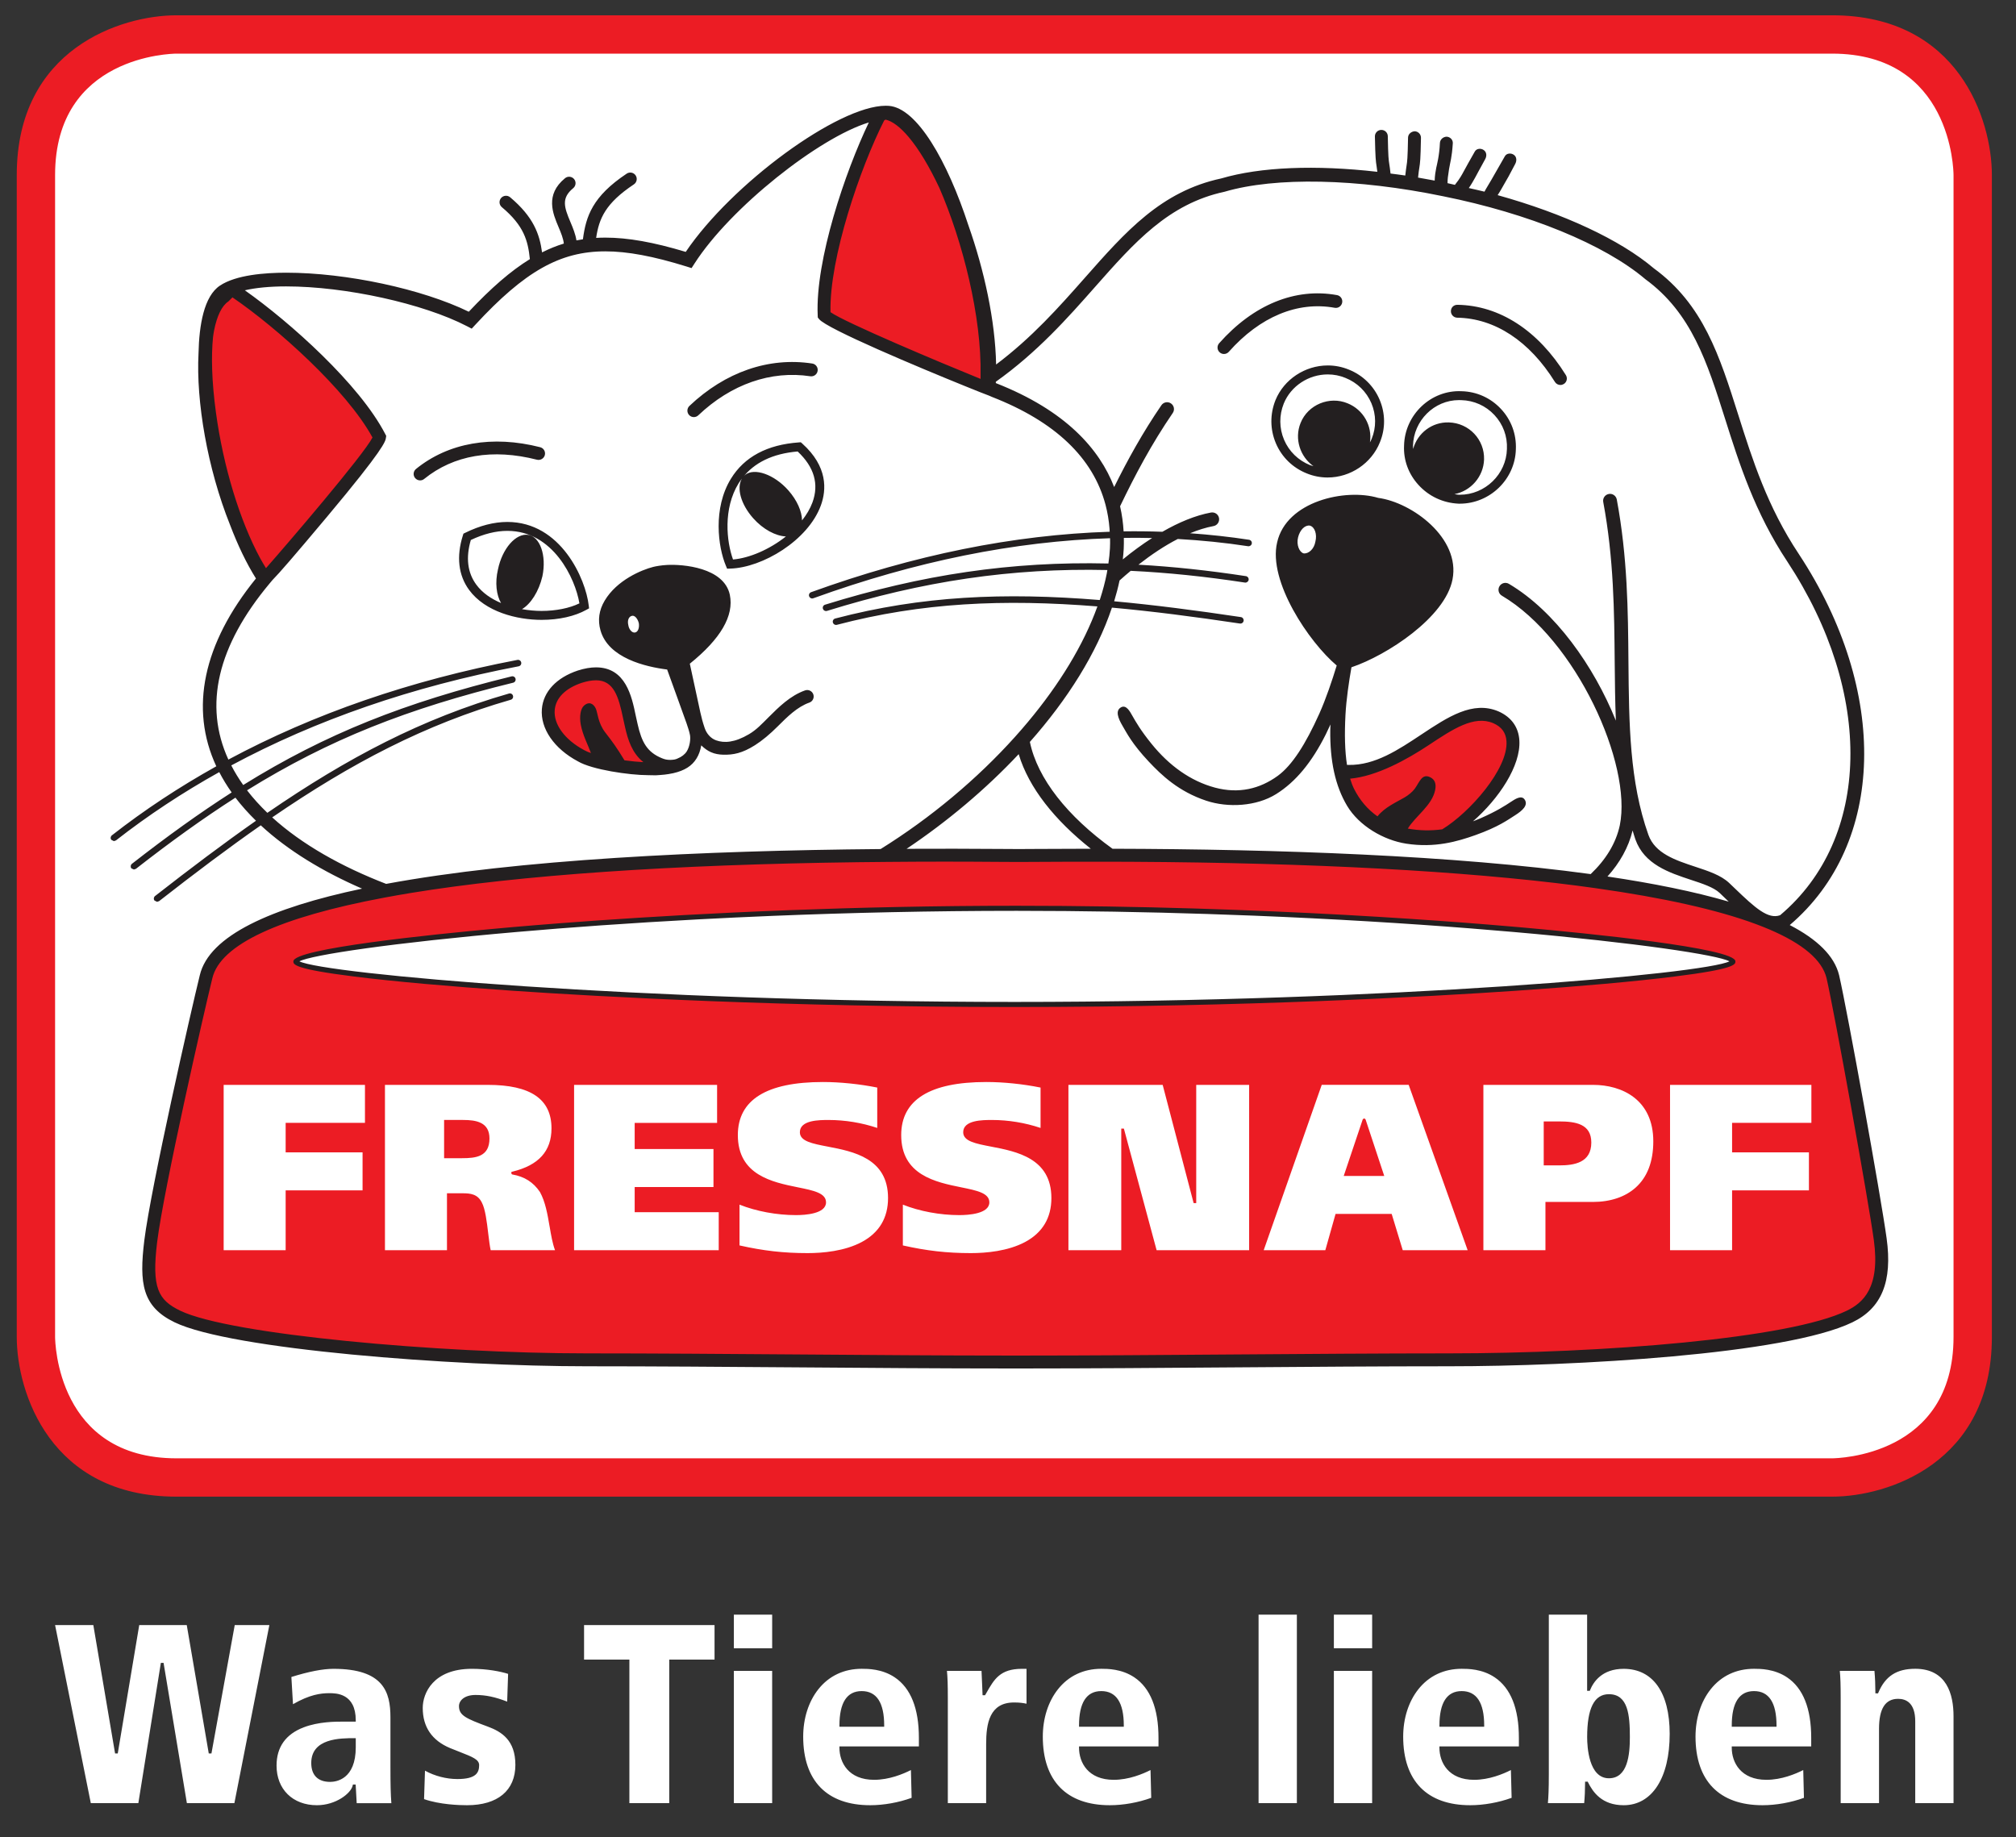 <?xml version="1.0" encoding="utf-8"?>
<!-- Generator: Adobe Illustrator 17.0.0, SVG Export Plug-In . SVG Version: 6.00 Build 0)  -->
<!DOCTYPE svg PUBLIC "-//W3C//DTD SVG 1.1//EN" "http://www.w3.org/Graphics/SVG/1.1/DTD/svg11.dtd">
<svg version="1.1" id="Ebene_1" xmlns="http://www.w3.org/2000/svg" xmlns:xlink="http://www.w3.org/1999/xlink" x="0px" y="0px"
	 width="135.333px" height="123.333px" viewBox="0 0 135.333 123.333" enable-background="new 0 0 135.333 123.333"
	 xml:space="preserve">
<rect x="0" y="0" width="135.333" height="123.333" fill="#333333" stroke="none"/>
<g>
	<g>
		<defs>
			<rect id="SVGID_1_" x="1" y="1" width="132.839" height="120.763"/>
		</defs>
		<clipPath id="SVGID_2_">
			<use xlink:href="#SVGID_1_"  overflow="visible"/>
		</clipPath>
		<path clip-path="url(#SVGID_2_)" fill="#FFFFFF" d="M122.989,98.094L122.989,98.094H11.846c-8.203,0-8.344-8.004-8.346-8.345
			V11.748c0-8.202,8.003-8.344,8.345-8.346h111.148c8.203,0,8.344,8.003,8.346,8.345v78.001
			C131.339,97.951,123.33,98.092,122.989,98.094"/>
	</g>
	<g>
		<defs>
			<rect id="SVGID_3_" x="1" y="1" width="132.839" height="120.763"/>
		</defs>
		<clipPath id="SVGID_4_">
			<use xlink:href="#SVGID_3_"  overflow="visible"/>
		</clipPath>
		<path clip-path="url(#SVGID_4_)" fill="#EC1C24" d="M11.845,3.6c-0.328,0.002-8.147,0.14-8.147,8.147v78
			c0.002,0.329,0.14,8.148,8.147,8.148h111.143c0.333-0.003,8.152-0.14,8.152-8.148v-78c-0.002-0.328-0.14-8.147-8.148-8.147
			C122.992,3.6,11.845,3.6,11.845,3.6z M122.992,100.468H11.845c-8.48,0-10.72-7.012-10.72-10.721v-78
			c0-8.48,7.012-10.72,10.72-10.72h111.148c8.48,0,10.721,7.012,10.721,10.72v78C133.714,98.228,126.701,100.468,122.992,100.468"/>
	</g>
	<g>
		<defs>
			<rect id="SVGID_5_" x="1" y="1" width="132.839" height="120.763"/>
		</defs>
		<clipPath id="SVGID_6_">
			<use xlink:href="#SVGID_5_"  overflow="visible"/>
		</clipPath>
		<path clip-path="url(#SVGID_6_)" fill="#FFFFFF" d="M92.112,110.646h-2.57v-2.257h1.065h1.505V110.646z M92.112,121.042h-2.57
			v-8.879h1.178h1.391V121.042z M117.746,113.521c-0.991,0-1.494,0.777-1.494,2.309v0.085h3.005v-0.085
			C119.257,114.298,118.748,113.521,117.746,113.521 M118.319,121.182c-2.902,0-4.5-1.634-4.5-4.604c0-1.225,0.362-2.353,1.018-3.18
			c0.712-0.899,1.719-1.374,2.908-1.374c0.408,0,1.363,0,2.221,0.575c1.075,0.723,1.62,2.09,1.62,4.064v0.572h-5.334v0.087
			c0,0.994,0.61,2.155,2.327,2.155c1.01,0,1.949-0.39,2.472-0.656l0.047,1.865C120.231,121.002,119.221,121.182,118.319,121.182
			 M98.122,113.521c-0.991,0-1.493,0.777-1.493,2.309v0.085h3.004v-0.085C99.633,114.298,99.123,113.521,98.122,113.521
			 M98.695,121.182c-2.901,0-4.5-1.634-4.5-4.604c0-1.225,0.362-2.353,1.018-3.18c0.713-0.899,1.72-1.374,2.908-1.374
			c0.408,0,1.363,0,2.22,0.575c1.075,0.723,1.621,2.09,1.621,4.064v0.572h-5.334v0.087c0,0.994,0.609,2.155,2.327,2.155
			c1.01,0,1.949-0.39,2.471-0.656l0.048,1.865C100.607,121.002,99.596,121.182,98.695,121.182 M73.929,113.521
			c-0.991,0-1.494,0.777-1.494,2.309v0.085h3.005v-0.085C75.441,114.298,74.931,113.521,73.929,113.521 M74.503,121.182
			c-2.902,0-4.5-1.634-4.5-4.604c0-1.225,0.362-2.353,1.018-3.18c0.712-0.899,1.718-1.374,2.908-1.374c0.408,0,1.363,0,2.22,0.575
			c1.075,0.723,1.62,2.09,1.62,4.064v0.572h-5.334v0.087c0,0.994,0.609,2.155,2.327,2.155c1.01,0,1.949-0.39,2.472-0.656
			l0.047,1.865C76.415,121.002,75.404,121.182,74.503,121.182 M51.835,110.647h-2.571v-2.257h1.065h1.506L51.835,110.647
			L51.835,110.647z M15.734,121.042h-3.189l-1.565-9.417h-0.181l-1.512,9.417H6.096L3.698,109.09h2.567l1.46,8.617h0.18l1.442-8.617
			h3.19l1.477,8.617h0.18l1.564-8.617h2.324L15.734,121.042z M44.926,121.042H42.25v-9.637h-3.042v-2.316h8.759v2.316h-3.041
			L44.926,121.042L44.926,121.042z M66.199,121.042h-2.572v-7.07c0-0.856-0.016-1.375-0.059-1.808h2.321
			c0.009,0.244,0.02,0.493,0.033,0.737l0.009,0.205c0.009,0.203,0.019,0.409,0.025,0.607l0.002,0.084l0.169,0.001l0.099-0.171
			c0.509-0.894,0.91-1.601,2.372-1.601h0.312v2.342c-0.24-0.051-0.476-0.083-0.834-0.083c-1.653,0-1.876,1.413-1.876,2.796
			L66.199,121.042L66.199,121.042z M51.835,121.043h-2.571v-8.879h1.179h1.391L51.835,121.043L51.835,121.043z M87.058,121.043
			h-2.571v-12.654h1.184h1.387V121.043z M131.14,121.043h-2.571v-5.491c0-1.249-0.624-1.512-1.149-1.512
			c-0.862,0-1.282,0.659-1.282,2.014v4.988h-2.574v-7.071c0-0.867-0.017-1.386-0.059-1.808h2.326
			c0.043,0.475,0.062,0.954,0.062,1.426v0.084l0.18,0.001l0.021-0.053c0.467-1.105,1.23-1.598,2.475-1.598
			c2.125,0,2.571,1.73,2.571,3.18V121.043z M23.794,116.681c-0.941,0-2.9,0-2.9,1.668c0,0.817,0.45,1.267,1.267,1.267
			c0.404,0,1.721-0.168,1.721-2.327v-0.608L23.794,116.681L23.794,116.681z M21.275,121.182c-1.621,0-2.71-1.068-2.71-2.659
			c0-1.244,0.615-2.11,1.827-2.571c0.998-0.381,2.14-0.381,2.569-0.381h0.921v-0.086c0-1.824-1.334-1.824-1.772-1.824
			c-0.575,0-1.312,0.09-2.442,0.74l-0.108-1.827c1.162-0.363,2.112-0.548,2.827-0.548c3.36,0,3.823,1.562,3.823,3.25v3.3
			c0,1.26,0.016,1.879,0.062,2.468h-2.327l-0.069-1.25H23.69l-0.015,0.068C23.56,120.386,22.544,121.182,21.275,121.182
			 M31.348,121.182c-0.517,0-1.822-0.04-2.881-0.409l0.062-1.911c0.647,0.359,1.434,0.563,2.176,0.563
			c1.282,0,1.459-0.451,1.459-0.937c0-0.374-0.452-0.55-1.27-0.871c-0.209-0.081-0.435-0.169-0.676-0.269
			c-1.221-0.51-1.84-1.418-1.84-2.699c0-0.975,0.694-2.624,3.301-2.624c1.022,0,1.935,0.18,2.43,0.34l-0.063,1.863
			c-0.801-0.313-1.441-0.447-2.123-0.447c-0.763,0-1.112,0.387-1.112,0.747c0,0.63,0.47,0.832,1.951,1.383
			c0.907,0.338,1.835,0.906,1.835,2.561C34.597,120.194,33.413,121.182,31.348,121.182 M57.845,113.521
			c-0.991,0-1.494,0.777-1.494,2.309v0.085h3.004v-0.085C59.356,114.298,58.847,113.521,57.845,113.521 M58.418,121.182
			c-2.902,0-4.5-1.634-4.5-4.604c0-1.225,0.361-2.353,1.017-3.18c0.713-0.899,1.72-1.374,2.909-1.374c0.408,0,1.363,0,2.221,0.575
			c1.075,0.723,1.62,2.09,1.62,4.064v0.572h-5.334v0.087c0,0.994,0.61,2.155,2.327,2.155c1.01,0,1.949-0.39,2.472-0.656l0.047,1.865
			C60.33,121.002,59.32,121.182,58.418,121.182 M108.005,113.729c-0.983,0-1.46,0.944-1.46,2.883c0,0.647,0.106,2.761,1.46,2.761
			c1.261,0,1.407-1.575,1.407-2.761C109.411,115.153,109.302,113.729,108.005,113.729 M108.996,121.182
			c-1.458,0-2.062-0.875-2.39-1.533l-0.019-0.048h-0.182v0.086c0,0.484-0.02,0.929-0.06,1.355h-2.435
			c0.034-0.41,0.062-0.892,0.062-1.946V108.39h2.571v5.114h0.179l0.022-0.055c0.215-0.532,0.792-1.423,2.25-1.423
			c1.966,0,3.091,1.589,3.091,4.363C112.087,119.345,110.903,121.182,108.996,121.182"/>
	</g>
	<g>
		<defs>
			<rect id="SVGID_7_" x="1" y="1" width="132.839" height="120.763"/>
		</defs>
		<clipPath id="SVGID_8_">
			<use xlink:href="#SVGID_7_"  overflow="visible"/>
		</clipPath>
		<path clip-path="url(#SVGID_8_)" fill="#EC1C24" d="M121.597,72.826h-9.488v11.099h4.165v-4.016h5.158v-2.551h-5.158v-1.982h5.323
			V72.826z M110.985,76.615c0-2.794-2.09-3.789-4.046-3.789h-7.36v11.099h4.166v-3.24h3.178c1.173,0,2.165-0.331,2.866-0.954
			C110.583,79.027,110.985,77.978,110.985,76.615 M98.523,83.925l-3.959-11.1h-5.837l-3.896,11.1h4.137l0.687-2.435h3.768
			l0.742,2.435H98.523z M83.854,72.826h-3.552v7.936h-0.174l-2.078-7.936h-6.327v11.099h3.547v-8.163h0.176l2.197,8.163h6.211
			L83.854,72.826L83.854,72.826z M70.579,80.422c0-2.675-2.338-3.124-4.048-3.452c-1.046-0.201-1.872-0.36-1.872-0.965
			c0-0.822,1.308-0.822,1.936-0.822c1.096,0,2.221,0.186,3.257,0.534v-2.71c-1.193-0.24-2.486-0.373-3.645-0.373
			c-3.789,0-5.71,1.199-5.71,3.564c0,2.688,2.323,3.159,4.02,3.504c1.06,0.215,1.897,0.384,1.897,1.011
			c0,0.772-1.411,0.856-2.018,0.856c-1.288,0-2.667-0.256-3.788-0.703v2.738c1.597,0.36,2.962,0.516,4.565,0.516
			c1.024,0,2.489-0.13,3.643-0.746C69.985,82.747,70.579,81.753,70.579,80.422 M59.614,80.422c0-2.675-2.337-3.124-4.046-3.452
			c-1.046-0.201-1.873-0.36-1.873-0.965c0-0.822,1.307-0.822,1.934-0.822c1.097,0,2.225,0.186,3.26,0.534v-2.71
			c-1.173-0.237-2.5-0.373-3.644-0.373c-3.792,0-5.714,1.199-5.714,3.564c0,2.688,2.324,3.159,4.022,3.504
			c1.061,0.215,1.898,0.384,1.898,1.011c0,0.772-1.409,0.856-2.015,0.856c-1.292,0-2.671-0.256-3.792-0.703v2.738
			c1.597,0.36,2.964,0.516,4.567,0.516c1.025,0,2.489-0.13,3.641-0.746C59.02,82.747,59.614,81.755,59.614,80.422 M48.248,81.374
			h-5.642v-1.691h5.289v-2.55h-5.289v-1.756h5.532v-2.55h-9.6v11.099h9.71V81.374z M37.259,83.925
			c-0.173-0.464-0.267-1.025-0.36-1.574l-0.007-0.032c-0.138-0.808-0.281-1.643-0.646-2.302c-0.445-0.659-1.034-1.033-1.86-1.178
			l-0.012-0.003l-0.046-0.055V78.68l0.005-0.013l0.056-0.014c1.77-0.427,2.632-1.377,2.632-2.908c0-1.964-1.399-2.919-4.276-2.919
			h-6.903v11.099h4.163v-3.822h1.048c0.52,0,1.012,0.048,1.295,0.626c0.231,0.434,0.335,1.304,0.426,2.072l0.009,0.073
			c0.049,0.398,0.095,0.774,0.155,1.051L37.259,83.925L37.259,83.925z M24.5,72.826h-9.486v11.099h4.162v-4.016h5.163v-2.551h-5.163
			v-1.982H24.5V72.826z M19.899,64.534l0.107,0.176c1.54,0.793,22.375,2.747,48.092,2.747c25.733,0,46.56-1.955,48.091-2.747
			l0.107-0.176l-0.104-0.176c-0.775-0.423-6.027-1.244-14.567-1.993l-2.928-0.242c-4.691-0.368-9.576-0.656-14.521-0.854
			l-3.134-0.114c-4.311-0.14-8.618-0.211-12.801-0.211c-5.362,0-10.874,0.114-16.384,0.339l-4.941,0.232l-6.596,0.406l-5.618,0.441
			c-8.618,0.751-13.917,1.572-14.698,1.996L19.899,64.534 M124.064,88.163c-3.906,1.895-16.455,2.886-26.832,2.886l-28.568,0.147
			h-0.941l-28.326-0.147c-9.909,0-24.031-1.261-27.389-2.886c-1.567-0.76-2.052-1.603-1.656-4.818
			c0.44-3.555,3.126-15.357,3.708-17.722c0.55-2.339,4.485-4.211,11.694-5.562l1.828-0.319c7.395-1.208,17.503-1.903,30.043-2.064
			l1.869-0.019l3.888-0.019l3.84,0.017l1.046,0.005h0.252l1.045-0.005l3.522-0.013l1.308,0.002l1.584,0.006
			c12.135,0.068,22.193,0.607,29.898,1.601l1.265,0.174c4.568,0.64,8.201,1.454,10.797,2.417l0.915,0.365
			c2.318,0.989,3.649,2.138,3.956,3.412c0.551,2.412,2.808,14.91,3.176,17.596C126.446,86.55,125.201,87.611,124.064,88.163
			 M106.824,76.698c0,1.358-1.154,1.533-2.159,1.533h-1.036v-2.951h1.019C105.778,75.279,106.824,75.451,106.824,76.698
			 M32.858,76.423c0,1.223-0.907,1.325-1.837,1.325h-1.209v-2.566h1.273C31.963,75.181,32.858,75.329,32.858,76.423 M91.671,75.15
			l1.253,3.791h-2.721l1.274-3.791l0.063-0.063h0.035h0.033L91.671,75.15 M59.349,7.853l-0.03,0.02l-0.105,0.08l-0.038,0.045
			c-1.517,2.983-3.718,9.166-3.625,12.962l0.056,0.138l0.027,0.019c0.962,0.69,7.086,3.273,9.9,4.415l0.304,0.124l0.123-0.012
			l0.06-0.107l0.003-0.095l-0.002-0.234c0.072-3.64-1.019-8.612-2.779-12.667c-0.685-1.462-1.41-2.663-2.097-3.475
			c-0.585-0.689-1.154-1.114-1.643-1.228L59.349,7.853 M95.794,49.855l-0.004,0.003c-1.396,0.924-3.426,2.059-5.175,2.214
			l-0.08,0.006l-0.099,0.058l-0.017,0.113l0.024,0.079l0.273,0.71c0.402,0.798,0.954,1.446,1.639,1.926L92.405,55l0.181-0.027
			l0.039-0.049c0.361-0.455,0.912-0.754,1.398-1.018l0.363-0.202c0.296-0.17,0.59-0.423,0.748-0.642l0.2-0.314
			c0.142-0.237,0.264-0.441,0.416-0.441l0.194,0.061c0.146,0.078,0.284,0.213,0.203,0.621c-0.118,0.601-0.585,1.101-1.035,1.583
			c-0.287,0.308-0.574,0.616-0.776,0.947l-0.05,0.083l-0.008,0.124l0.097,0.076l0.095,0.018c0.444,0.081,0.896,0.122,1.343,0.122
			l1.056-0.079c1.892-1.136,4.592-4.139,4.46-6.117c-0.043-0.649-0.372-1.1-1.004-1.379c-0.28-0.118-0.577-0.178-0.884-0.178
			C98.308,48.186,97.143,48.96,95.794,49.855 M38.995,45.646l-0.003,0.001c-1.184,0.398-1.878,1.108-1.951,2.001
			c-0.088,1.045,0.71,2.15,2.082,2.883l0.481,0.208l0.137-0.032l0.084-0.084l0.032-0.139l-0.223-0.554
			c-0.174-0.411-0.365-0.861-0.449-1.317c-0.1-0.533,0.001-0.959,0.147-1.091c0.08-0.073,0.158-0.112,0.223-0.112
			c0.096,0,0.194,0.091,0.264,0.244l0.084,0.301c0.084,0.363,0.2,0.858,0.578,1.344c0.422,0.542,0.738,0.963,1.271,1.845l0.11,0.088
			l1.32,0.129l0.13-0.086l0.044-0.118l-0.042-0.15c-0.705-0.562-0.975-1.409-1.161-2.241l-0.101-0.447l-0.029-0.139
			c-0.308-1.483-0.671-2.711-2.014-2.711C39.712,45.468,39.37,45.527,38.995,45.646 M15.673,19.768l0.043,0.031
			c2.842,1.937,7.656,6.157,9.463,9.474l0.017,0.031l-0.014,0.153c-0.614,1.212-5.831,7.29-7.177,8.815l-0.06,0.067l-0.111,0.043
			l-0.101-0.061l-0.066-0.108l-0.353-0.602l-0.027-0.048c-1.383-2.561-2.501-6.246-2.991-9.857
			c-0.267-1.981-0.333-3.694-0.192-5.097l0.014-0.101l0.058-0.36c0.208-1.051,0.571-1.77,1.027-2.062l0.301-0.302L15.673,19.768"/>
	</g>
	<g>
		<defs>
			<rect id="SVGID_9_" x="1" y="1" width="132.839" height="120.763"/>
		</defs>
		<clipPath id="SVGID_10_">
			<use xlink:href="#SVGID_9_"  overflow="visible"/>
		</clipPath>
		<path clip-path="url(#SVGID_10_)" fill="#231F20" d="M68.099,67.258c-25.241,0-46.376-1.888-48-2.725
			c0.785-0.424,6.263-1.246,14.621-1.973c1.751-0.153,3.628-0.302,5.615-0.441c2.083-0.146,4.288-0.283,6.592-0.406
			c1.599-0.084,3.247-0.163,4.938-0.232c5.128-0.209,10.645-0.338,16.376-0.338c4.42,0,8.712,0.078,12.795,0.211
			c1.058,0.034,2.102,0.072,3.131,0.113c5.321,0.214,10.225,0.516,14.514,0.853c1.011,0.079,1.987,0.16,2.927,0.243
			c8.286,0.727,13.714,1.546,14.488,1.97C114.48,65.37,93.344,67.258,68.099,67.258 M102.441,62.282
			c-0.206-0.019-0.4-0.036-0.569-0.051c-0.606-0.053-1.277-0.11-2.006-0.169c-4.038-0.326-9.897-0.724-16.944-0.984
			c-0.911-0.034-1.84-0.066-2.789-0.094c-3.71-0.112-7.701-0.181-11.892-0.181c-5.49,0-10.645,0.118-15.281,0.296
			c-1.278,0.049-2.518,0.101-3.713,0.158c-4.587,0.217-8.528,0.478-11.605,0.715c-1.191,0.091-2.256,0.18-3.175,0.259
			c-0.314,0.027-0.694,0.061-1.124,0.101c-4.302,0.392-13.65,1.341-13.65,2.204c0,0.202,0,0.508,4.098,1.019
			c2.626,0.328,6.295,0.657,10.607,0.951c5.981,0.408,18.31,1.093,33.699,1.093c15.389,0,27.718-0.685,33.698-1.093
			c4.311-0.294,7.98-0.623,10.607-0.951c4.096-0.511,4.096-0.817,4.096-1.019C116.499,63.632,106.388,62.635,102.441,62.282
			 M123.978,87.984c-3.879,1.881-16.391,2.866-26.745,2.866c-4.448,0-9.45,0.038-14.288,0.073c-4.835,0.036-9.835,0.074-14.28,0.074
			h-0.941c-4.419,0-9.354-0.038-14.127-0.074c-4.792-0.036-9.746-0.073-14.199-0.073c-9.887,0-23.967-1.253-27.302-2.866
			c-1.472-0.714-1.927-1.517-1.546-4.614c0.441-3.562,3.123-15.336,3.704-17.7c0.537-2.275,4.526-4.098,11.538-5.412
			c0.588-0.11,1.194-0.217,1.823-0.32c7.302-1.192,17.43-1.898,30.014-2.06c0.615-0.009,1.241-0.014,1.868-0.019
			c1.274-0.011,2.564-0.019,3.885-0.019c1.257,0,2.541,0.007,3.838,0.017c0.474,0.003,0.827,0.005,1.049,0.005h0.252
			c0.221,0,0.575-0.002,1.047-0.005c1.647-0.012,3.25-0.014,4.828-0.011c0.53,0.001,1.06,0.003,1.582,0.005
			c12.189,0.069,22.251,0.617,29.873,1.6c0.431,0.056,0.849,0.114,1.264,0.172c4.555,0.641,8.163,1.447,10.754,2.408
			c0.318,0.118,0.62,0.239,0.907,0.36c2.236,0.955,3.546,2.049,3.841,3.276c0.549,2.399,2.804,14.886,3.173,17.577
			C126.232,86.453,125.054,87.461,123.978,87.984 M18.272,54.87c5.331-3.652,10.264-6.24,16.015-7.896
			c0.117-0.032,0.184-0.154,0.149-0.27c-0.032-0.117-0.153-0.183-0.269-0.148c-5.832,1.677-10.824,4.303-16.22,8.008
			c-0.501-0.483-0.959-0.986-1.363-1.512c5.512-3.417,10.769-5.484,17.865-7.223c0.116-0.029,0.188-0.147,0.159-0.265
			c-0.029-0.118-0.149-0.189-0.264-0.16c-7.158,1.755-12.458,3.841-18.017,7.293c-0.302-0.425-0.57-0.864-0.802-1.316
			c5.692-3.056,12.146-5.287,19.291-6.653c0.118-0.022,0.197-0.137,0.173-0.256c-0.022-0.118-0.137-0.196-0.256-0.173
			c-7.183,1.373-13.674,3.618-19.402,6.691c-1.671-3.649-0.739-7.628,2.775-11.832l0.182-0.217c0.458-0.464,1.419-1.571,3.649-4.23
			c3.868-4.614,3.936-5.087,3.969-5.314l0.02-0.138l-0.064-0.122c-1.726-3.337-6.391-7.51-9.425-9.649
			c0.727-0.169,1.664-0.262,2.768-0.262c3.987,0,9.209,1.149,12.147,2.673l0.314,0.163l0.24-0.259c3.324-3.594,5.69-4.93,8.728-4.93
			c1.489,0,3.222,0.324,5.455,1.018l0.336,0.106l0.191-0.297c2.416-3.772,8.377-8.469,11.708-9.48
			c-1.583,3.311-3.6,9.241-3.432,12.953l0.006,0.139l0.087,0.11c0.516,0.655,6.762,3.268,9.787,4.494
			c0.416,0.169,0.769,0.31,1.039,0.418c0.357,0.142,0.572,0.225,0.583,0.225l0.192,0.084c4.256,1.658,6.796,4.103,7.627,7.241
			c0.136,0.517,0.227,1.053,0.27,1.607l0.011,0.205c-6.43,0.204-13.138,1.555-20.043,4.057c-0.114,0.04-0.174,0.165-0.133,0.279
			c0.033,0.089,0.117,0.145,0.206,0.145L54.6,40.16c6.865-2.486,13.53-3.829,19.918-4.03c0.005,0.222,0.003,0.448-0.008,0.678
			c-0.016,0.336-0.055,0.676-0.104,1.019c-6.504-0.153-12.529,0.747-19.02,2.765c-0.116,0.035-0.18,0.157-0.144,0.273
			c0.029,0.093,0.116,0.154,0.209,0.154l0.065-0.01c6.422-1.995,12.386-2.889,18.82-2.744l-0.037,0.227
			c-0.112,0.57-0.265,1.149-0.456,1.733l-0.019,0.054c-6.411-0.522-11.961-0.281-17.757,1.241c-0.117,0.031-0.188,0.149-0.157,0.266
			c0.026,0.098,0.114,0.165,0.212,0.165l0.055-0.007c5.703-1.497,11.178-1.741,17.492-1.236c-0.921,2.562-2.544,5.221-4.666,7.758
			c-0.281,0.337-0.571,0.671-0.869,1.002c-2.53,2.815-5.645,5.428-9.019,7.528C47.1,57.1,34.76,57.698,25.922,59.334
			C22.943,58.184,20.277,56.693,18.272,54.87 M14.494,27.678c-0.285-2.1-0.319-3.782-0.194-5.045
			c0.023-0.152,0.042-0.308,0.07-0.448c0.198-0.995,0.531-1.671,0.963-1.951l0.271-0.272c2.982,2.032,7.672,6.231,9.401,9.406
			c-0.595,1.17-5.718,7.151-7.15,8.772l-0.02-0.033c-0.129-0.205-0.252-0.423-0.374-0.64C16.096,34.938,14.989,31.331,14.494,27.678
			 M59.437,8.033l0.022-0.001c0.449,0.104,0.975,0.5,1.535,1.162c0.7,0.827,1.41,2.024,2.07,3.428
			c1.564,3.603,2.84,8.638,2.761,12.582l0.002,0.231l-0.215-0.087c-2.46-0.998-8.901-3.705-9.861-4.393
			c-0.088-3.624,2.001-9.714,3.603-12.867L59.437,8.033z M75.373,37.553c0.025-0.234,0.049-0.468,0.061-0.701
			c0.011-0.243,0.014-0.492,0.009-0.745c0.635-0.009,1.267-0.005,1.897,0.009C76.677,36.543,76.017,37.024,75.373,37.553
			 M73.226,56.975c-1.231,0.001-2.453,0.006-3.663,0.014c-0.47,0.003-0.822,0.006-1.042,0.006h-0.252
			c-0.22,0-0.572-0.003-1.042-0.006c-2.091-0.016-4.221-0.02-6.367-0.009c2.724-1.827,5.309-3.994,7.524-6.355
			C69.06,52.887,70.817,55.066,73.226,56.975 M116.048,60.526c-2.31-0.675-5.065-1.231-8.139-1.687
			c0.832-0.926,1.414-1.961,1.687-3.09c0.063,0.198,0.116,0.4,0.186,0.597c0.599,1.684,2.262,2.231,3.73,2.717
			c0.786,0.257,1.528,0.504,1.925,0.877l0.413,0.397L116.048,60.526 M66.847,25.628c2.788-1.983,4.831-4.29,6.653-6.355
			c2.65-3,4.938-5.593,8.709-6.403c3.417-1.004,8.897-0.89,14.666,0.304c5.754,1.156,10.818,3.228,13.574,5.566
			c3.104,2.268,4.15,5.572,5.362,9.397c0.931,2.941,1.986,6.273,4.173,9.564c5.823,8.841,5.621,18.588-0.486,23.736
			c-0.801,0.294-1.672-0.487-3.007-1.77l-0.418-0.4c-0.55-0.516-1.386-0.792-2.271-1.084c-1.328-0.439-2.702-0.89-3.148-2.147
			c-1.268-3.571-1.3-7.453-1.337-11.566c-0.028-3.471-0.06-7.061-0.783-10.94c-0.048-0.252-0.292-0.419-0.539-0.37
			c-0.252,0.047-0.418,0.287-0.37,0.539c0.709,3.799,0.739,7.347,0.769,10.78c0.011,1.323,0.027,2.62,0.078,3.896
			c-1.474-3.655-4.075-7.347-7.18-9.183c-0.221-0.13-0.504-0.057-0.634,0.162c-0.13,0.221-0.058,0.505,0.163,0.634
			c4.993,2.952,8.753,11.322,7.916,15.412c-0.26,1.215-0.945,2.316-1.956,3.277c-9.174-1.256-20.919-1.674-32.099-1.702
			c-3.016-2.172-5.036-4.702-5.547-7.171c2.526-2.853,4.48-5.944,5.509-9.015c2.681,0.242,5.516,0.607,8.591,1.068
			c0.123,0.014,0.232-0.065,0.249-0.185c0.018-0.118-0.065-0.231-0.184-0.248c-3.041-0.455-5.848-0.817-8.507-1.061
			c0.142-0.467,0.264-0.933,0.362-1.396c0.246-0.222,0.496-0.438,0.749-0.648c2.461,0.118,5,0.379,7.667,0.788
			c0.115,0.016,0.23-0.064,0.249-0.183c0.018-0.119-0.064-0.23-0.183-0.249c-2.503-0.383-4.893-0.638-7.214-0.768
			c0.869-0.68,1.759-1.274,2.64-1.726c1.593,0.09,3.168,0.247,4.72,0.486c0.117,0.016,0.232-0.064,0.25-0.184
			c0.019-0.118-0.063-0.23-0.183-0.249c-1.305-0.2-2.626-0.343-3.96-0.438c0.534-0.221,1.061-0.386,1.572-0.481
			c0.251-0.046,0.416-0.287,0.37-0.539c-0.046-0.252-0.285-0.413-0.539-0.371c-1.054,0.195-2.159,0.657-3.263,1.292
			c-0.862-0.031-1.73-0.041-2.603-0.028c-0.032-0.546-0.104-1.108-0.237-1.684c0.998-2.08,2.112-4.182,3.536-6.261
			c0.146-0.21,0.092-0.497-0.119-0.643c-0.211-0.144-0.498-0.09-0.643,0.121c-1.255,1.831-2.267,3.67-3.171,5.492
			c-0.981-2.541-3.24-5.131-7.943-6.977L66.847,25.628 M126.648,83.127c-0.382-2.791-2.617-15.164-3.188-17.656
			c-0.314-1.308-1.481-2.422-3.315-3.373c6.424-5.472,6.683-15.685,0.609-24.906c-2.115-3.186-3.105-6.311-4.062-9.334
			c-1.261-3.981-2.35-7.418-5.671-9.845c-2.27-1.925-6.054-3.68-10.484-4.913c0.215-0.331,0.326-0.549,0.503-0.854
			c0.165-0.286,0.22-0.363,0.676-1.241c0.111-0.213,0.107-0.464-0.085-0.607c-0.19-0.142-0.487-0.12-0.607,0.086
			c-0.523,0.906-0.677,1.191-0.908,1.587c-0.079,0.137-0.19,0.324-0.369,0.621l-0.094,0.174c-0.343-0.088-0.702-0.16-1.052-0.243
			c0.186-0.269,0.279-0.445,0.428-0.705c0.098-0.171,0.252-0.484,0.669-1.23c0.118-0.21,0.107-0.463-0.084-0.607
			c-0.191-0.144-0.488-0.121-0.607,0.086c-0.352,0.619-0.59,1.042-0.758,1.356c-0.077,0.142-0.253,0.483-0.556,0.85l-0.023,0.037
			c-0.169-0.037-0.331-0.078-0.498-0.115l0.001-0.014c0-0.23,0.022-0.45,0.1-0.923c0.084-0.513,0.187-0.736,0.254-1.741
			c0.015-0.239-0.187-0.436-0.424-0.441c-0.228,0.012-0.433,0.185-0.442,0.424c-0.037,0.858-0.206,1.474-0.245,1.66
			c-0.049,0.241-0.095,0.509-0.107,0.863c-0.374-0.072-0.746-0.139-1.115-0.202c0.032-0.329,0.061-0.51,0.084-0.653
			c0.054-0.343,0.083-0.533,0.111-2.015c0.003-0.239-0.187-0.436-0.426-0.441c-0.231,0.019-0.436,0.186-0.441,0.424
			c-0.027,1.425-0.054,1.592-0.102,1.898c-0.022,0.146-0.049,0.327-0.084,0.649c-0.334-0.052-0.66-0.09-0.99-0.133
			c-0.032-0.306-0.059-0.482-0.082-0.624c-0.048-0.308-0.075-0.478-0.101-1.881c-0.004-0.239-0.197-0.429-0.442-0.424
			c-0.239,0.004-0.429,0.203-0.424,0.442c0.03,1.461,0.059,1.651,0.113,1.996c0.014,0.097,0.032,0.214,0.051,0.375
			c-4.155-0.474-7.841-0.331-10.477,0.444c-4.035,0.865-6.417,3.564-9.174,6.689c-1.741,1.972-3.539,3.995-5.941,5.802
			c-0.057-2.947-0.801-6.345-1.859-9.34c-1.406-4.309-3.449-7.889-5.347-8.023l-0.203-0.007c-3.203,0-10.344,5.248-13.426,9.81
			c-2.165-0.653-3.886-0.958-5.395-0.958c-0.209,0-0.415,0.006-0.619,0.018c0.192-1.295,0.62-2.32,2.532-3.592
			c0.198-0.133,0.252-0.402,0.12-0.601c-0.133-0.199-0.401-0.253-0.601-0.12c-2.299,1.53-2.738,2.866-2.939,4.407
			c-0.146,0.021-0.291,0.046-0.435,0.075c-0.066-0.423-0.233-0.831-0.402-1.229c-0.426-1.008-0.627-1.61,0.185-2.278
			c0.184-0.153,0.211-0.424,0.06-0.609c-0.153-0.185-0.426-0.211-0.61-0.059c-1.351,1.11-0.821,2.368-0.432,3.285
			c0.165,0.391,0.317,0.763,0.352,1.103c-0.492,0.15-0.977,0.347-1.461,0.591c-0.165-1.219-0.572-2.381-2.142-3.699
			c-0.183-0.154-0.457-0.13-0.612,0.053c-0.153,0.184-0.13,0.457,0.055,0.611c1.488,1.249,1.754,2.256,1.88,3.488
			c-1.287,0.792-2.608,1.944-4.1,3.531c-3.136-1.528-8.212-2.62-12.258-2.62c-1.437,0-3.377,0.151-4.449,0.868
			c-1.069,0.713-1.396,2.644-1.436,4.546c-0.169,3.218,0.591,7.711,2.119,11.522c0.519,1.365,1.107,2.59,1.737,3.591
			c-3.549,4.372-4.47,8.726-2.662,12.608c-2.485,1.386-4.826,2.928-7.007,4.633c-0.095,0.072-0.113,0.211-0.038,0.305l0.172,0.085
			l0.135-0.046c2.159-1.688,4.476-3.215,6.936-4.587c0.243,0.469,0.522,0.925,0.833,1.365c-2.14,1.372-4.329,2.943-6.693,4.789
			c-0.095,0.075-0.112,0.211-0.038,0.308L8.99,58.37l0.134-0.046c2.359-1.843,4.546-3.412,6.68-4.778
			c0.411,0.539,0.875,1.055,1.381,1.55c-2.159,1.512-4.389,3.189-6.774,5.052c-0.095,0.073-0.113,0.211-0.038,0.306l0.173,0.085
			l0.134-0.047c2.405-1.88,4.65-3.568,6.826-5.088c1.821,1.688,4.169,3.107,6.8,4.25c-6.136,1.293-10.269,3.16-10.894,5.814
			c-0.584,2.368-3.276,14.2-3.724,17.797c-0.354,2.889-0.14,4.448,2.031,5.499c3.78,1.83,18.668,2.953,27.679,2.953
			c4.448,0,9.403,0.037,14.192,0.073c4.773,0.037,9.712,0.074,14.134,0.074h0.941c4.449,0,9.45-0.038,14.286-0.074
			c4.836-0.037,9.836-0.073,14.281-0.073c8.455,0,22.655-0.786,27.123-2.954C126.319,87.813,127.048,86.021,126.648,83.127
			 M46.576,27.999c0.108,0,0.214-0.038,0.299-0.118c2.206-2.094,4.878-3.022,7.519-2.623c0.236,0.036,0.458-0.124,0.493-0.362
			c0.038-0.236-0.125-0.457-0.361-0.493c-2.914-0.446-5.842,0.567-8.247,2.848c-0.173,0.165-0.18,0.44-0.016,0.613
			C46.346,27.954,46.462,27.999,46.576,27.999 M43.19,51.162c-0.763-0.61-1.041-1.504-1.231-2.352
			c-0.044-0.175-0.087-0.379-0.131-0.592c-0.3-1.447-0.624-2.551-1.819-2.551c-0.277,0-0.599,0.057-0.954,0.169
			c-1.102,0.369-1.749,1.019-1.817,1.829c-0.082,0.964,0.678,1.996,1.979,2.691c0.115,0.068,0.275,0.132,0.452,0.195
			c-0.19-0.533-0.55-1.195-0.681-1.901c-0.101-0.544-0.022-1.066,0.209-1.275c0.35-0.317,0.653-0.131,0.802,0.198
			c0.125,0.277,0.14,0.965,0.637,1.604c0.462,0.593,0.769,1.01,1.285,1.863C42.379,51.101,42.822,51.145,43.19,51.162
			 M42.885,41.836c-0.083-0.333-0.291-0.539-0.457-0.497c-0.206,0.04-0.331,0.289-0.25,0.621c0.043,0.291,0.25,0.542,0.458,0.498
			C42.844,42.415,42.927,42.124,42.885,41.836 M54.597,46.61c0.079,0.226-0.038,0.474-0.264,0.554
			c-0.811,0.285-1.48,0.952-2.127,1.598c-0.513,0.514-1.035,0.952-1.525,1.262c-0.857,0.541-1.458,0.655-2.131,0.638
			c-0.283-0.007-0.562-0.051-0.832-0.172c-0.222-0.101-0.435-0.251-0.642-0.455c-0.061,0.348-0.166,0.636-0.318,0.88
			c-0.311,0.505-0.801,0.812-1.559,0.987c-0.472,0.099-0.692,0.11-1.176,0.143c-0.187,0-0.321-0.009-0.512-0.009
			c-1.256,0-3.778-0.369-4.716-0.928c-1.595-0.848-2.528-2.2-2.419-3.517c0.097-1.16,0.977-2.1,2.412-2.579
			c0.446-0.143,0.855-0.213,1.222-0.213c1.995,0,2.4,1.951,2.667,3.241c0.043,0.204,0.082,0.395,0.126,0.57
			c0.273,1.211,0.638,1.885,1.638,2.291c0.192,0.078,0.33,0.11,0.561,0.11c0.22-0.011,0.337-0.021,0.494-0.099
			c0.263-0.105,0.483-0.278,0.605-0.472c0.21-0.337,0.263-0.824,0.219-1.088c-0.035-0.211-0.153-0.571-0.23-0.791
			c-0.484-1.373-0.704-1.934-1.305-3.617c-1.453-0.183-3.946-0.765-4.474-2.627c-0.195-0.685-0.101-1.357,0.28-1.996
			c0.821-1.382,2.482-2.067,3.257-2.265c0.185-0.047,0.545-0.111,0.934-0.132c1.039-0.057,3.82,0.163,4.211,2.003
			c0.292,1.408-0.62,2.963-2.686,4.626c0.299,1.371,0.42,1.942,0.705,3.261c0.088,0.384,0.153,0.649,0.296,1.066
			c0.115,0.335,0.372,0.678,0.765,0.818c0.542,0.192,1.241,0.156,2.205-0.412c0.498-0.293,0.857-0.68,1.315-1.138
			c0.682-0.68,1.455-1.452,2.451-1.803C54.269,46.266,54.517,46.386,54.597,46.61 M38.896,40.503
			c-0.275-1.662-1.763-4.867-4.84-4.867c-0.767,0-1.591,0.206-2.45,0.613c-0.346,1.183-0.225,2.19,0.365,2.994
			c0.41,0.56,1.004,0.957,1.664,1.237c-0.312-0.53-0.416-1.366-0.207-2.254c0.291-1.411,1.203-2.448,2.032-2.321
			c0.787,0.124,1.243,1.367,0.952,2.778c-0.24,1.026-0.788,1.869-1.373,2.208c0.452,0.079,0.9,0.12,1.316,0.12
			C37.314,41.011,38.226,40.828,38.896,40.503 M39.37,40.933c-0.78,0.438-1.851,0.678-3.015,0.678c-1.641,0-3.782-0.529-4.868-2.015
			c-0.718-0.98-0.861-2.242-0.415-3.649l0.038-0.123l0.115-0.056c0.984-0.485,1.937-0.73,2.831-0.73c3.607,0,5.263,3.846,5.464,5.6
			l0.024,0.199L39.37,40.933z M53.546,30.307c-1.675,0.142-2.922,0.747-3.721,1.793c0.053-0.082,0.116-0.157,0.192-0.219
			c0.622-0.498,1.95-0.041,2.905,1.037c0.59,0.669,0.91,1.416,0.919,2.017c0.3-0.38,0.543-0.785,0.699-1.209
			C54.991,32.496,54.656,31.346,53.546,30.307 M52.758,36.011c-0.678-0.028-1.529-0.469-2.201-1.227
			c-0.831-0.94-1.126-2.036-0.75-2.659c-0.079,0.106-0.159,0.21-0.228,0.324c-1.043,1.696-0.81,3.903-0.372,5.109
			C50.314,37.465,51.667,36.878,52.758,36.011 M55.103,33.932c-0.862,2.353-3.925,4.178-6.088,4.237l-0.205,0.006l-0.079-0.19
			c-0.533-1.264-0.883-3.864,0.337-5.851c0.9-1.467,2.437-2.287,4.564-2.436l0.126-0.009l0.095,0.084
			C55.579,31.321,55.485,32.889,55.103,33.932 M28.473,32.152c-0.079,0.066-0.176,0.096-0.272,0.096c-0.127,0-0.25-0.055-0.337-0.16
			c-0.151-0.185-0.122-0.458,0.065-0.609c2.169-1.76,5.126-2.278,8.334-1.458c0.232,0.06,0.371,0.295,0.312,0.527
			c-0.06,0.232-0.298,0.369-0.527,0.313C33.072,30.1,30.454,30.546,28.473,32.152 M97.399,20.886
			c0.003-0.24,0.185-0.428,0.441-0.425c2.827,0.045,5.413,1.721,7.276,4.72c0.127,0.204,0.065,0.47-0.139,0.597
			c-0.072,0.043-0.15,0.065-0.228,0.065c-0.145,0-0.286-0.072-0.368-0.204c-1.704-2.74-4.032-4.271-6.556-4.312
			C97.586,21.323,97.395,21.125,97.399,20.886 M96.814,55.672c-0.779,0.104-1.552,0.088-2.308-0.05
			c0.522-0.853,1.63-1.548,1.837-2.596c0.08-0.406-0.019-0.682-0.305-0.835c-0.579-0.309-0.738,0.3-1.065,0.754
			c-0.154,0.213-0.44,0.444-0.686,0.586c-0.581,0.337-1.337,0.664-1.818,1.27c-0.673-0.471-1.196-1.098-1.575-1.852
			c-0.101-0.202-0.186-0.433-0.261-0.678c1.796-0.16,3.838-1.3,5.267-2.248c1.638-1.086,3.051-2.025,4.345-1.476
			c0.562,0.247,0.847,0.643,0.884,1.209C101.253,51.609,98.655,54.555,96.814,55.672 M88.301,36.36
			c-0.084,0.498-0.458,0.829-0.791,0.787c-0.288-0.082-0.496-0.578-0.371-1.077c0.123-0.497,0.455-0.831,0.784-0.788
			C88.259,35.365,88.427,35.862,88.301,36.36 M101.425,53.828c-0.389,0.257-0.95,0.623-2.025,1.096
			c-0.173,0.076-0.347,0.144-0.52,0.21c1.733-1.513,3.216-3.726,3.114-5.428c-0.054-0.896-0.538-1.57-1.405-1.953
			c-1.726-0.733-3.398,0.376-5.169,1.551c-1.544,1.024-3.12,2.081-4.899,2.044l-0.098-0.003c-0.145-0.925-0.172-2.052-0.102-3.368
			c0.055-1.023,0.227-2.193,0.401-3.183c2.364-0.793,6.294-3.345,6.785-5.902c0.537-2.767-2.71-5.165-4.99-5.47
			c-2.199-0.654-6.163,0.218-6.784,2.99c-0.623,2.608,2.146,6.702,3.999,8.262c-0.306,1.002-0.719,2.235-1.172,3.244
			c-0.909,2.022-1.817,3.458-2.784,4.162c-1.204,0.875-2.617,1.22-4.219,0.791c-1.64-0.44-3.072-1.478-4.248-2.93
			c-0.74-0.912-1.069-1.494-1.3-1.901c-0.149-0.263-0.4-0.751-0.751-0.561c-0.403,0.221-0.204,0.733,0.088,1.231
			c0.293,0.498,0.638,1.207,1.758,2.403c0.879,0.937,2.022,2.022,3.868,2.637c1.468,0.489,3.369,0.381,4.687-0.44
			c1.319-0.821,2.403-2.139,3.341-4.014c0.11-0.221,0.213-0.442,0.314-0.665C89.307,48.753,89.301,48.876,89.3,49
			c-0.025,2.097,0.337,3.765,1.133,5.098c0.797,1.333,2.436,2.299,3.965,2.536c1.924,0.297,3.435-0.144,4.647-0.575
			c1.543-0.55,2.175-1.023,2.663-1.332c0.487-0.308,0.899-0.674,0.642-1.054C102.126,53.343,101.679,53.664,101.425,53.828
			 M92.061,27.068c0.326,0.771,0.333,1.62,0.018,2.393c-0.032,0.081-0.076,0.156-0.115,0.233c0.168-1.093-0.439-2.196-1.508-2.623
			c-1.202-0.498-2.656,0.084-3.151,1.327c-0.429,1.071-0.023,2.263,0.866,2.894l-0.228-0.069c-0.792-0.317-1.412-0.922-1.743-1.7
			c-0.331-0.779-0.338-1.646-0.02-2.437c0.476-1.169,1.663-1.952,2.952-1.952c0.409,0,0.806,0.078,1.184,0.233
			C91.11,25.684,91.729,26.288,92.061,27.068 M85.623,26.859c-0.377,0.942-0.368,1.97,0.025,2.896
			c0.394,0.927,1.129,1.646,2.069,2.022c0.446,0.183,0.92,0.277,1.405,0.277c1.536,0,2.948-0.952,3.513-2.369
			c0.377-0.919,0.368-1.932-0.021-2.851c-0.394-0.929-1.131-1.648-2.072-2.025c-0.448-0.183-0.923-0.277-1.409-0.277
			C87.603,24.533,86.193,25.468,85.623,26.859 M82.49,23.616c-0.087,0.097-0.205,0.147-0.325,0.147
			c-0.102,0-0.204-0.035-0.286-0.109c-0.181-0.159-0.195-0.433-0.038-0.612c2.3-2.594,5.11-3.741,7.911-3.232
			c0.236,0.042,0.392,0.267,0.348,0.503c-0.043,0.235-0.267,0.392-0.504,0.348C87.107,20.211,84.579,21.259,82.49,23.616
			 M94.853,29.931c0.038-1.694,1.423-3.073,3.085-3.073l0.151,0.003c0.856,0.02,1.649,0.375,2.231,0.999
			c0.579,0.62,0.879,1.428,0.839,2.281c-0.041,1.693-1.462,3.071-3.165,3.071h-0.066c-0.1-0.004-0.194-0.029-0.291-0.043
			c1.095-0.204,1.949-1.169,1.987-2.324c0.039-1.328-0.998-2.448-2.364-2.489c-1.132-0.034-2.105,0.716-2.397,1.784L94.853,29.931
			 M97.908,33.81l0.086,0.001c2.026,0,3.716-1.641,3.765-3.651c0.044-1.009-0.31-1.972-1-2.709
			c-0.695-0.745-1.638-1.166-2.649-1.189c-2.054-0.095-3.809,1.579-3.856,3.646c-0.048,0.97,0.296,1.908,0.964,2.641
			C95.913,33.314,96.866,33.762,97.908,33.81"/>
	</g>
</g>
</svg>
